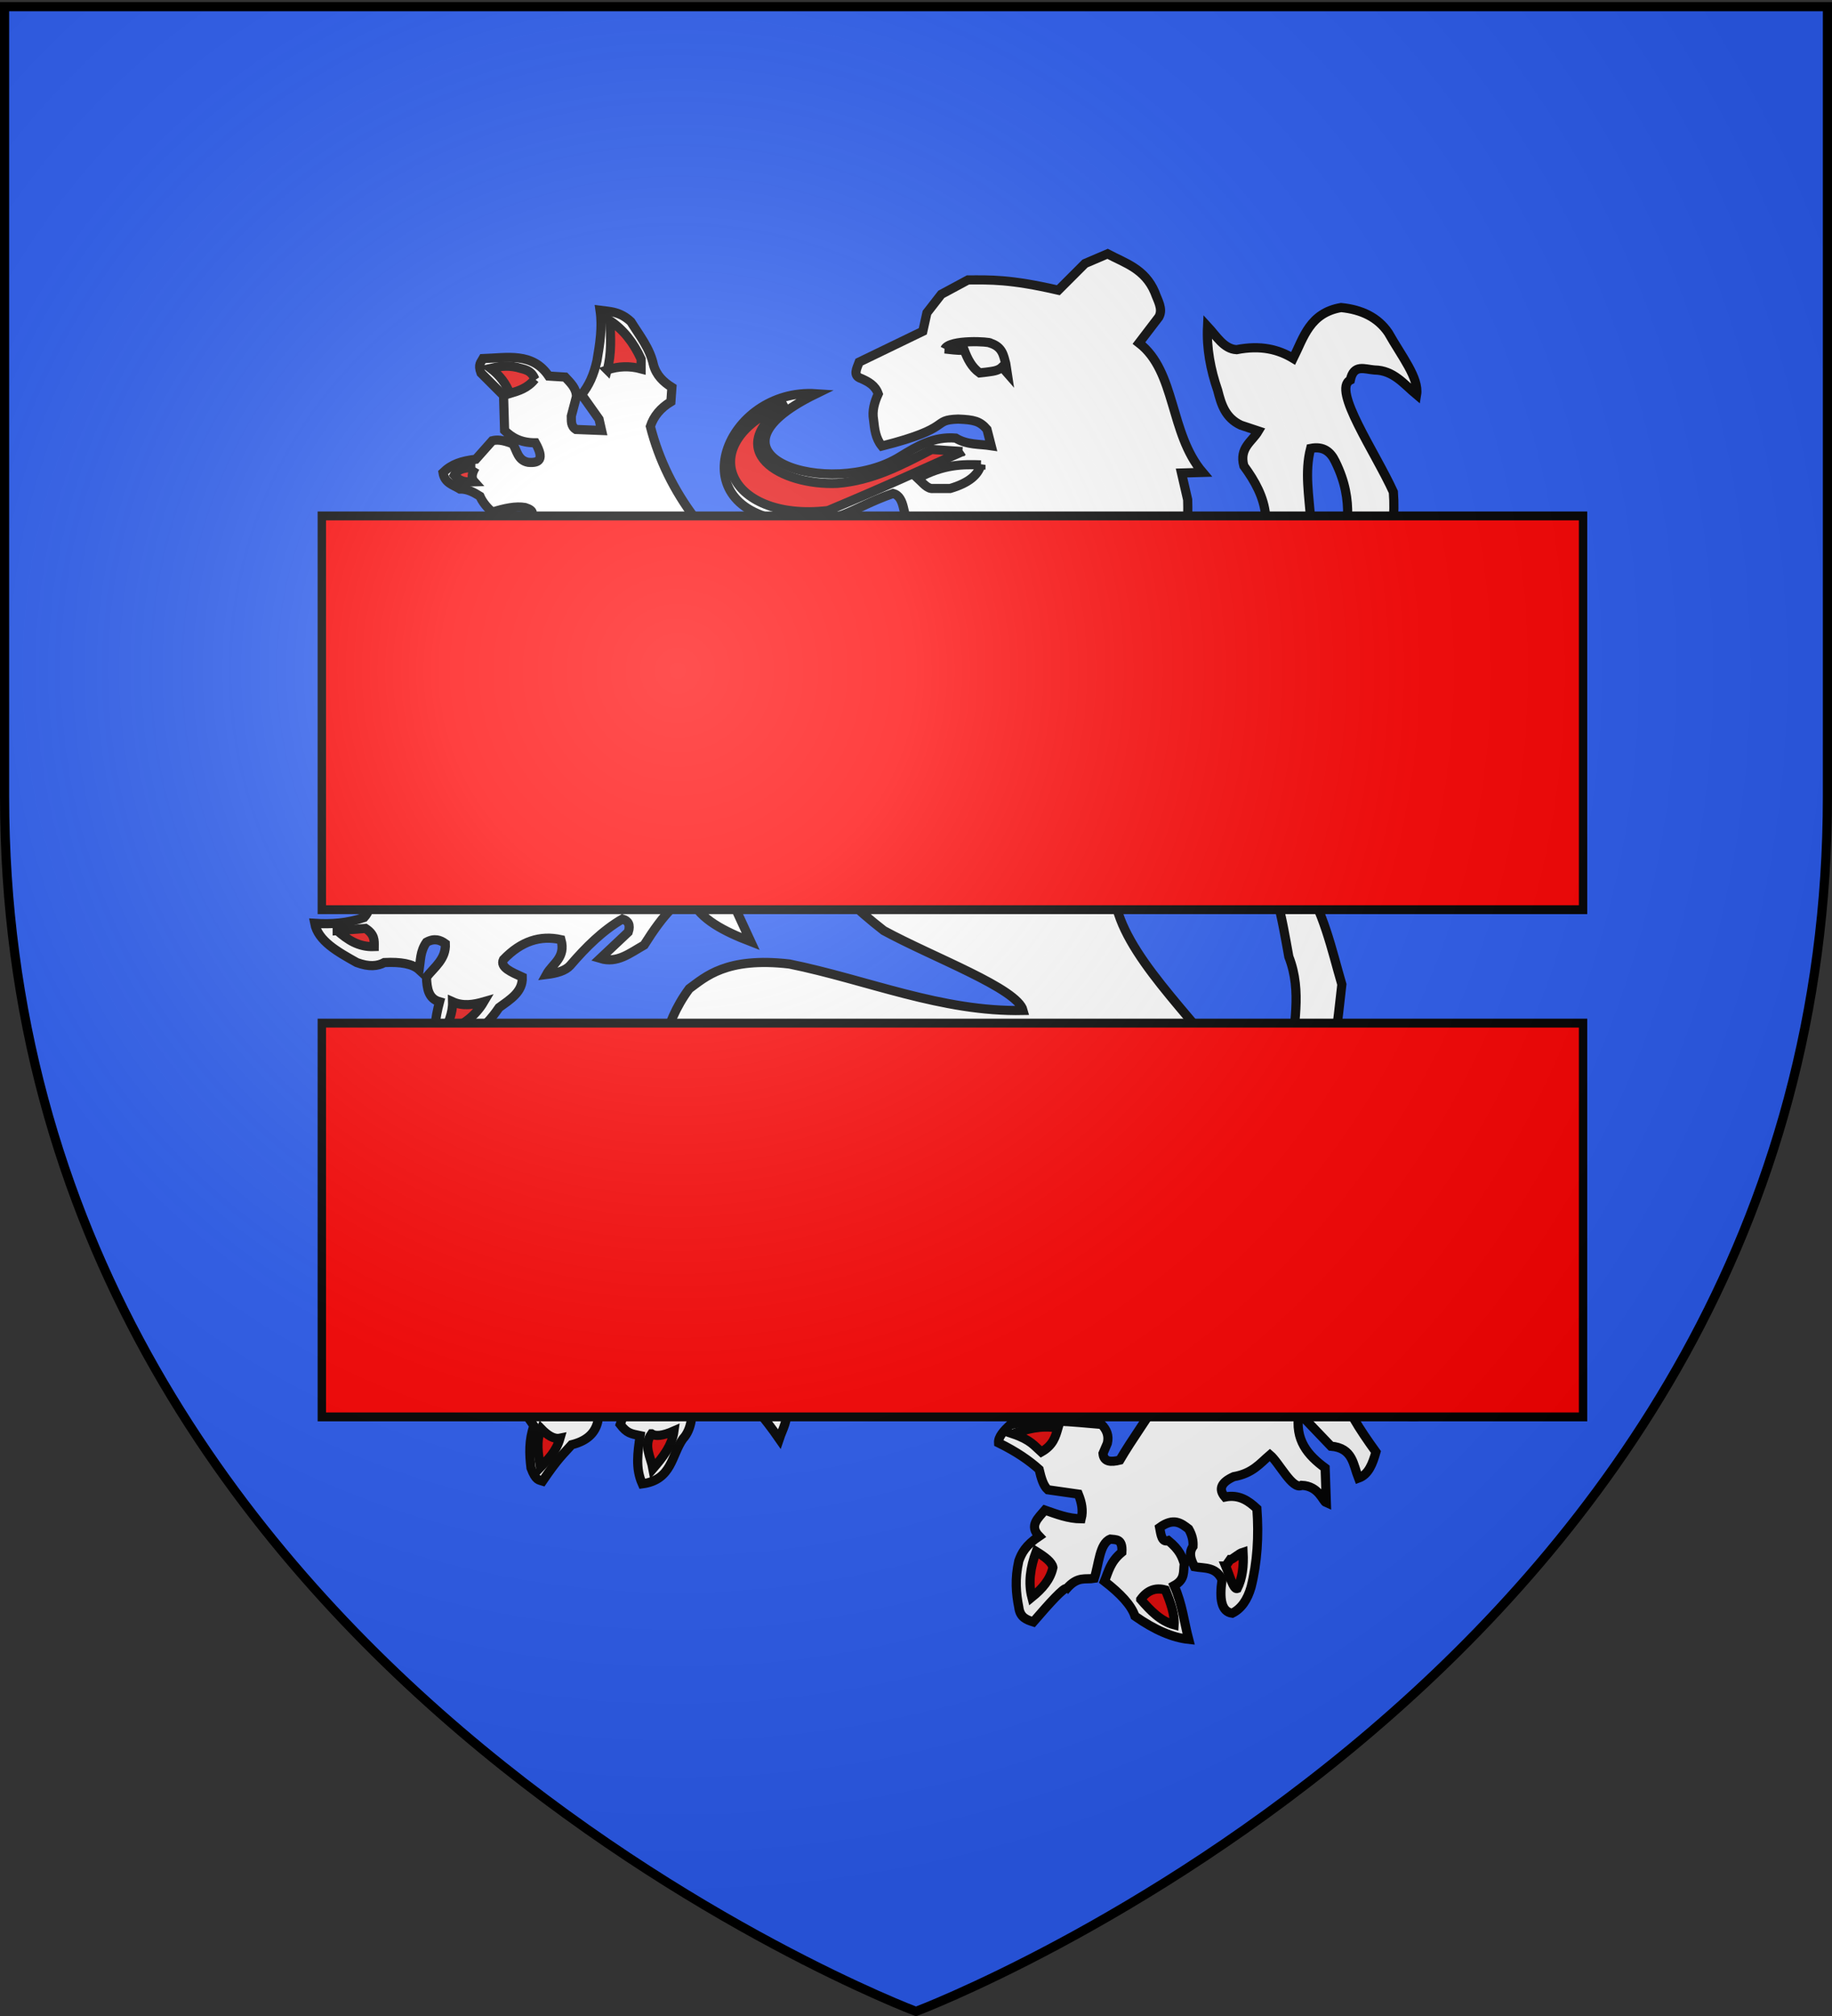 <svg xmlns="http://www.w3.org/2000/svg" xmlns:xlink="http://www.w3.org/1999/xlink" height="660" width="600" version="1.0"><rect width="100%" height="100%" fill="#333333" stroke="none"/><defs><linearGradient id="b"><stop style="stop-color:white;stop-opacity:.314" offset="0"/><stop offset=".19" style="stop-color:white;stop-opacity:.251"/><stop style="stop-color:#6b6b6b;stop-opacity:.125" offset=".6"/><stop style="stop-color:black;stop-opacity:.125" offset="1"/></linearGradient><linearGradient id="a"><stop offset="0" style="stop-color:#fd0000;stop-opacity:1"/><stop style="stop-color:#e77275;stop-opacity:.659" offset=".5"/><stop style="stop-color:black;stop-opacity:.323" offset="1"/></linearGradient><radialGradient xlink:href="#b" id="c" gradientUnits="userSpaceOnUse" gradientTransform="matrix(1.353 0 0 1.349 -77.63 -85.747)" cx="221.445" cy="226.331" fx="221.445" fy="226.331" r="300"/></defs><g style="display:inline"><path style="fill:#2b5df2;fill-opacity:1;fill-rule:evenodd;stroke:none;stroke-width:1px;stroke-linecap:butt;stroke-linejoin:miter;stroke-opacity:1" d="M300 658.5s298.5-112.32 298.5-397.772V2.176H1.5v258.552C1.5 546.18 300 658.5 300 658.5z"/></g><g style="display:inline"><g style="fill:#fff"><path style="fill:#fff;fill-opacity:1;fill-rule:evenodd;stroke:#000;stroke-width:3;stroke-linecap:butt;stroke-linejoin:miter;stroke-miterlimit:4;stroke-dasharray:none;stroke-opacity:1" d="M292.344 221.7c-4.061-10.977-7.775-22.218-4.748-34.966l8.742 4.035c-6.56-9.85-8.934-23.01-6.528-34.654 2.682 1.453 8.071 6.4 13.252 9.102-6.144-13.448-2.898-26.897-3.362-40.345l-2.018-8.741 6.921-.197c-10.894-12.806-8.666-32.996-20.844-42.362l6.527-8.545c1.425-2.69-.412-5.38-1.345-8.069-3.292-7.76-9.809-9.548-15.466-12.579l-7.396 3.165-8.741 8.742c-15.785-3.66-22.407-3.391-29.587-3.362l-8.741 4.707-4.707 6.051-1.345 6.052-20.845 10.086c-.78 2.128-2.188 4.465.673 5.38 2.328 1.047 4.568 2.211 5.576 5.019-1.28 2.81-2.047 5.62-1.542 8.429.335 3.03.637 6.067 2.719 8.66 23.84-6.009 15.918-8.531 25.018-8.828 5.201.215 7.094.66 9.414 3.362l1.374 5.35c-3.876-.594-7.752-.186-11.628-2.492-7.207-.62-12.703 2.734-18.155 6.051-22.782 14.259-69.152-.323-27.54-20.578-29.362-1.987-45.642 37.83-8.845 41.805 16.604 1.231 19.777-4.177 34.043-9.152 4.177 1.052 3.088 8.095 5.031 8.364 1.006 2.605 3.506 3.885 5.774 5.228 7.63-.3 13.714.41 15.071 3.247 1.31 2.112.527 3.177-.672 4.035-2.341 3.855-5.688 6.705-9.93 8.66-4.904.851-9.808.191-14.712-.157-8.688-5.076-12.488-10.152-16.22-15.228-.242 5.885-.158 13.107 2.059 16.532-7.741-.141-14.888 1.797-21.361 6.093-12.696 7.657-25.21 19.658-36.114 30.3-8.384 3.952-16.51 9.072-26.102 7.593-17.125-8.575-8.13-17.79-5.379-23.535-6.291.346-8.871 5.95-11.39 13.21-.406 6.146-.283 11.45 3.083 16.967 7.002 6.267 11.637 5.919 16.138 6.765 10.874-.493 20.887-2.277 30.497-4.666-6.857 3.927-9.081 6.023-9.693 8.7 24.166 3.755 33.63-4.913 50.431-7.396-3.5 5.042-9.02 10.372-8.462 14.834 28.278 1.541 50.14-11.601 59.131-13.883-3.695 4.006-7.117 7.943-3.362 10.086 12.249.258 27.706-10.58 31.013-13.686 10.24 4.764 20.955 12.447 34.293 16.81z" transform="translate(89.276 38.724)"/><path style="fill:#fff;fill-opacity:1;fill-rule:evenodd;stroke:#000;stroke-width:3;stroke-linecap:butt;stroke-linejoin:miter;stroke-miterlimit:4;stroke-dasharray:none;stroke-opacity:1" d="M231.983 113.47c-5.906-.202-12.146-.24-20.677 4.37 1.515 1.391 3.124 3.588 5.043 3.363h5.548c6.29-1.846 9.165-4.545 10.086-7.733z" transform="translate(89.276 38.724)"/><path style="fill:#e20909;fill-opacity:1;fill-rule:evenodd;stroke:#000;stroke-width:3;stroke-linecap:butt;stroke-linejoin:miter;stroke-miterlimit:4;stroke-dasharray:none;stroke-opacity:1" d="m225.931 109.1-10.086-.673c-9.855 5.135-19.366 10.18-30.931 11.095-18.356.8-38.322-10.67-16.474-26.056-31.453 12.24-19.868 38.876 13.448 34.965 21.537-9.016 29.363-12.888 44.043-19.332z" transform="translate(89.276 38.724)"/><path style="fill:#fff;fill-opacity:1;fill-rule:evenodd;stroke:#000;stroke-width:3;stroke-linecap:butt;stroke-linejoin:miter;stroke-miterlimit:4;stroke-dasharray:none;stroke-opacity:1" d="M164.405 155.664c-20.846-14.839-35.07-32.794-40.68-54.802 1.12-3.368 3.361-6.045 6.723-8.069l.336-4.707c-2.753-1.729-5.08-3.886-6.051-7.396-1.146-5.367-4.58-9.59-7.397-14.121-3.71-3.46-7.255-3.315-10.086-3.698.812 5.491-.065 10.982-1.009 16.474-1.014 4.588-2.684 8.3-5.043 11.095l5.716 8.069.84 3.698-8.405-.336c-1.76-1.143-1.462-2.8-1.513-4.371l1.681-6.388c-.013-2.74-1.957-4.513-3.698-6.388l-5.38-.336c-5.29-7.866-13.661-5.974-21.517-5.716-.624 1.169-1.737 1.849-.672 4.707l7.397 7.397.336 11.43c2.316 2.217 5.107 4.038 10.086 4.035 3.061 5.463 1.277 6.726-2.353 6.388-3.425-.622-3.645-3.809-5.044-6.051-3.594-1.419-5.348-1.365-6.724-1.009l-5.379 6.052c-4.698.571-7.854 1.557-10.759 4.37.525 3.449 3.356 4.015 5.548 5.38 2.463-.049 4.535 1.076 6.556 2.353.833 1.937 2.327 3.712 4.034 5.211 3.954-1.24 7.696-2.054 10.759-1.513 2.887.918 3.274 2.22.336 4.035-6.043-.22-7.75 1.728-9.414 3.698.897 3.586.897 6.5 0 8.742-3.138 6.1-6.276 8.863-9.413 12.44 4.897.268 9.67.287 14.12-.337 2.255-1.094 4.565-2.077 6.388-4.034h6.724c1.457-1.99 2.914-4.404 4.371-7.733 2.658-.329 5.037-1.56 9.414 3.698-.274 5.512-1.41 10.737-3.026 15.802 4.156 1.22 7.482-1.296 10.759-4.035 1.333 6.137.32 10.125-.337 15.466 4.931-3.026 8.293-4.035 10.087-3.026l3.698 15.802c13.316-7.63 24.683-23.767 37.991-32.276z" transform="translate(89.276 38.724)"/><path style="fill:#e20909;fill-opacity:1;fill-rule:evenodd;stroke:#000;stroke-width:3;stroke-linecap:butt;stroke-linejoin:miter;stroke-miterlimit:4;stroke-dasharray:none;stroke-opacity:1" d="M109.603 82.37c3.699-1.24 7.397-1.337 11.095-.336v-3.193c-2.526-5.54-5.935-9.758-10.254-12.608.33 5.532.587 11.045-.84 16.138zM85.9 85.397c-2.448 3.05-5.351 3.835-8.236 4.706-1.167-3.198-3.26-5.934-6.22-8.237 2.546-.58 5.147-1.077 8.573-.336 2.157.703 4.57.634 5.884 3.867zM66.4 114.31c-1.045 1.756-1.519 3.397-.335 4.707-2.186.063-4.371.353-6.556-2.185 1.187-2.228 3.936-2.504 6.892-2.522zM76.655 145.241c1.756 1.968 3.963 3.634 7.06 4.707-2.055 1.4-4.067 2.926-6.556 3.026-1.977.774-4.3.165-6.724-.84 3.226-1.722 4.75-4.294 6.22-6.893z" transform="translate(89.276 38.724)"/><path style="fill:#fff;fill-opacity:1;fill-rule:evenodd;stroke:#000;stroke-width:3;stroke-linecap:butt;stroke-linejoin:miter;stroke-miterlimit:4;stroke-dasharray:none;stroke-opacity:1" d="M276.723 222.67c-4.779-5.795-11.04-9.736-17.593-13.313-13.588 11.014-29.771 16.77-46.01 17.563 2.22-2.852 5.95-5.37 6.436-9.956-16.277 6.801-34.626 11.16-55.38 10.797.586-4.438 2.89-8.876 5.23-13.313-11.617 3.147-23.595 6.137-45.309 4.894-10.477 8.197-21.01 16.36-43.743 17.117-2.012-.5-1.044-2.49-.475-4.28 2.87-1.51 4.757-4.99 6.767-8.222-1.963-2.67-4.025-5.241-7.747-6.152-1.407-4.54-4.242-9.08-7.886-13.62-2.433-1.51-4.194-.744-6.628-.505-.132 5.22-.41 10.441.754 15.662-3.19 1.568-5.813 2.65-6.796 5.984 2.24 3.155 4.562 6.246 8.559 8.083.468 2.2 1.337 4.56-.336 5.902-3.646 1.882-7.29 2.179-10.936.476-.245-5.116 3.353-11.588-3.804-14.264-8.75-1.212-16.866-.516-24.724.95-1.725.04-2.951 1.075-4.246 1.974-1.082 1.244-1.243 2.488-.984 3.732 3.995.838 7.975 1.707 10.657 5.173 1.454 3.702.353 5.63.053 8.894l4.095 1.86 5.64-.236c5.164 2.853 2.732 5.705.475 8.558-4.757-1.11-7.945-2.219-10.936-3.328.66 4.404-.331 6.83-1.901 8.558-5.39 1.886-10.778 2.25-16.166 1.902 1.093 5.739 7.445 9.286 13.788 12.838 4.006 1.492 6.816 1.19 9.034 0 5.278-.26 9.27.398 11.411 2.377.444-3.011.264-6.022 2.378-9.034 2.59-1.43 4.48-.762 6.18.476.266 4.974-3.533 7.626-6.18 10.936.14 3.659.61 7.07 4.279 8.082-1.497 5.624-2.136 10.961-.951 15.69 8.971-1.481 15.504-6.484 20.445-13.788 3.684-2.69 7.813-5.133 7.608-9.984-3.563-1.63-7.404-3.207-6.182-5.706 5.845-6.112 12.112-8.036 18.851-6.546 1.658 5.965-2.817 7.842-4.755 11.411 3.356-.415 6.205-1.21 7.776-2.963 5.145-6.007 10.635-11.438 17.117-15.215 1.912.574 2.678 1.913 1.902 4.279l-9.173 8.64c5.558 1.698 9.685-1.742 14.374-4.39 6.34-10.063 11.755-16.046 15.412-14.907 2.994 6.483 10.73 10.413 19.494 13.788l-5.398-11.69c4.294-9.311 18.324-10.51 27.577-15.69 4.16 9.276 12.356 16.716 21.396 23.774 16.2 8.826 43.75 18.913 45.645 26.15-26.72.542-51.055-10.042-76.55-15.215-20.745-2.405-27.623 4.327-32.808 8.083-9.136 12.38-8.63 23.152-12.837 34.71-3.962 2.41-7.925 2.11-11.887 1.426-10.065-6.029-9.664-13.43-8.669-21.228-6.614 2.128-10.836 10.252-10.46 21.396.6 7.508 5.11 12.009 11.522 15.047 9.299 4.209 18.158 5.444 25.675-2.377 5.682 4.431 9.818 9.968 12.362 16.64-1.561 19.704-23.642 29.406-29.479 31.857-1.98-3.328-.526-6.656 0-9.985-.124-3.98-1.415-7.375-3.328-10.46l-9.034-.475c-4.474-7.913-12.02-4.155-18.543-4.28 2.27 3.119 5.654 5.292 6.32 10.014-.808 4.676-3.703 5.873-5.706 8.559 6.592 6.39 9.984 9.901 12.113 12.275 1.12 4.26-1.155 3.762-2.603 4.169-2.924 2.18-7.606-4.43-11.412-6.657-3.189-.241-6.378 1.133-9.567 3.578-11.753.767-14.06 8.356-18.149 14.658 5.527.173 11.093-.828 15.354 1.033 4.043 3.687 7.953 7.335 7.608 9.706 4.055.419 7.107-1.419 9.37-5.033 5.08-.509 6.477.658 6.656 2.377-6.345 3.15-11.228 6.39-10.46 9.985l4.28 6.181c-1.645 4.596-1.53 9.193-.952 13.789 1.58 4.235 2.653 3.9 3.804 4.279 5.148-7.588 6.87-8.895 9.51-11.887 8.901-2.191 10.339-8.689 7.607-17.592 2.307-5.1 6.407-4.376 10.46-3.804.387 4.923-.297 9.846-2.151 14.769 2.222 2.883 3.395 3.011 6.512 3.66-.78 5.579-1.595 10.636.701 15.776 9.812-1.33 9.505-9.406 13.313-14.74 2.917-3.09 3.184-8.097 2.964-11.636l-6.124-9.73c3.545-7.568 11.093-8.976 20.445-7.608-2.254 3.962-.65 7.924-.475 11.887 5.15 4.525 10.038 10.351 14.74 17.116 1.09-3.263 2.936-5.96 2.377-10.46-4.215-5.05-8.19-10.02-7.132-13.313.32-7.6 4.357-7.768 7.132-10.46-1.355 4.913-.864 9.826 0 14.74.215 3.965 2.407 6.833 6.656 8.558 8.874-2.375 13.553.493 19.02 2.377-.46-3.983-3.6-7.371-8.084-10.46-7.532-2.65-5.784-7.038-6.656-10.936-.597-5.512.82-6.326 1.426-9.034 3.552 3.466 3.673 9.677 5.23 14.74 9.118 4.997 13.773 5.53 19.019 6.656 1.568-1.274 1.596-3.06.475-5.23-3.62-2.677-7.658-4.31-10.46-9.034-3.535-5.328-1.682-7.718-.475-10.46 7.597-2.688 15.625-4.968 16.305-9.817 4.774-5.875 6.56-13.168 7.132-20.92-2.59-8.098-6.436-13.794-13.928-12.53 1.429 5.07 3.91 10.142 2.853 15.214 1.328 7.357-2.813 8.698-5.706 11.411.399-3.031.429-5.97-.95-8.558-6.745-10.458-14.775-20.631-13.79-32.807 2.672-6.658 8.023-7.062 13.314-7.608l29.925-.84c3.743-2.206 7.298-3.66 10.762-4.754 5.225-1.647 10.243-2.471 15.39-3.805-3.467 6.285-7.238 12.532-10.754 18.81-6.023 10.757-11.294 21.608-12.991 32.906.528 9.826 1.986 18.536 4.754 25.675 5.01 8.412 2.787 12.001 2.853 17.117-4.42 2.092-11.53-.657-18.068-2.377-1.537 6.571 5.127 9.766 10.936 13.313 9.641-.196 12.057-1.836 15.215-3.329 5.868-5.149 7.043-12.644 7.608-20.445 14.739 2.089 28.806 1.316 43.546.279-.549 14.105-13.125 28.211-21.396 42.317-2.92.718-5.258.66-5.51-2.18l1.427-3.33c.62-2.56-.287-4.512-1.902-6.18-9.744-.78-19.325-2.13-29.925.086-2.077 1.985-3.934 3.97-3.804 5.956 5.915 2.899 10.052 5.798 13.284 8.697.642 2.683 1.332 5.294 2.853 6.657l9.985 1.426c1.098 2.695 1.64 5.389.95 8.083-4.268-.032-8.049-1.526-11.886-2.853-2.202 2.612-5.288 5.088-1.902 8.559-4.444 2.972-5.746 5.552-6.656 8.083-1.327 5.867-.897 10.681 0 15.215.424 3.325 2.577 4.058 4.754 4.754 5.32-6.156 10.042-11.417 10.936-10.935 3.695-4.184 6.16-2.833 9.034-3.329 1.511-4.65 1.711-11.399 5.23-12.837 1.866.23 4.086-.247 3.804 4.279-3.86 3.17-4.364 6.34-5.706 9.51 5.191 4.01 8.824 7.848 9.985 11.41 6.551 4.597 12.386 7.046 17.593 7.608-1.532-5.846-2.029-11.348-4.755-17.592 3.741-2.049 2.933-4.666 3.328-7.132-.703-2.239-1.459-4.493-5.23-7.608-2.17.707-2.411-1.961-2.853-4.279 4.637-3.361 7.058-1.406 9.51.476 1.237 2.155 1.528 3.996 1.426 5.705-1.546 2.219-.619 4.438.475 6.657 3.287.601 7.006-.096 9.034 4.279-.925 6.29-.221 10.463 3.329 10.936 2.986-1.465 4.987-4.405 6.18-8.559 2.026-8.094 2.566-16.684 1.903-25.675-2.81-2.622-5.88-4.725-10.46-3.804-2.31-2.684-1.113-4.868 2.852-6.656 6.219-1.088 8.625-4.355 11.887-7.132 3.011 2.536 7.367 11.567 10.378 9.96 5.703.236 6.866 5.213 8.083 5.706l-.393-11.387c-5.594-4.138-10.058-9.053-8.559-18.068l10.46 10.936c7.216.576 7.302 6.088 9.034 10.46 3.3-1.176 4.614-4.734 5.706-8.558-5.239-7.288-10.21-14.653-12.362-22.823-1.843-7.505 1.983-6.82 3.804-9.034 1.343 8.943 5.11 14.98 10.935 18.544 6.466 1.9 12.436 2.561 17.117 0 7.428-7.62 14.358-15.52 14.74-27.102-11.068 7.72-23.94 27.415-30.43 4.755-1.01-5.95.773-11.1 2.853-16.166.615-7.2-.283-14.701-1.902-22.347 4.209.052 7.608 2.533 10.935 5.23 1.499 3.405 2.344 7.463 3.44 11.272 1.701-5.095 3.606-10.104 2.266-16.502-5.235-10.557-13.245-15.748-25.2-13.313-15.238 3.342-27.623 8.809-43.07 13.284-7.293-5.15-5.37-14.74-2.1-25.171 14.948-1.44 24.499-8.593 31.857-18.068 3.305-10.655 4.444-22.288 5.955-35.631-3.484-11.897-5.84-23.793-13.562-35.69-7.415-16.106-6.615-26.161-5.706-36.135 5.425-23.152 16.452-39.502 28.053-55.154 4.491-9.753 9.252-19.256 8.083-34.234-5.905-13.003-20.168-33.617-14.096-36.64 1.131-5.331 4.642-3.534 7.914-3.3 6.23.08 9.657 4.646 13.79 8.084.896-5.411-4.99-12.696-9.232-20.248-3.494-5.146-8.864-7.614-15.493-8.28-10.27 1.767-12.25 9.752-15.69 16.641-4.807-2.914-10.61-4.407-18.544-2.853-4.161-.222-6.6-4.463-9.51-7.607-.349 7.216.993 14.151 3.329 20.92 1.152 4.573 2.5 9.037 7.607 11.412l5.706 1.901c-2.053 3.492-6.333 5.499-4.755 11.412 3.691 5.013 6.563 10.26 7.132 16.166-.283 4.946-2.237 8.223-4.279 11.41 4.748.15 9.376.15 12.362-1.901 3.74-1.478 5.08-4.875 6.657-8.083-.47-7.766-2.013-15.532 0-23.298 4.204-.839 6.559 1.097 8.083 4.28 6.718 13.65 3.127 22.447 2.853 32.807-8.569 21.237-21.215 42.475-31.857 63.712-3.017 8.982-.81 17.094 1.427 25.2 8.345 15.886 10.085 27.997 12.362 40.415 4.518 11.603 1.285 22.56.95 33.758.064 4.03-1.68 6.769-4.754 8.559-3.905 2.982-8.539 4.992-13.788 6.18-.949-5.863-.967-11.727-6.182-17.592-15.481-19.324-36-39-33.282-57.056-.031-8.674-1.453-17.812.95-25.675z" transform="translate(89.276 38.724)"/><path style="fill:#e20909;fill-opacity:1;fill-rule:evenodd;stroke:#000;stroke-width:3;stroke-linecap:butt;stroke-linejoin:miter;stroke-miterlimit:4;stroke-dasharray:none;stroke-opacity:1" d="M68.23 206.98c-1.163 3.249-1.054 6.498.95 9.747 2.707 1.384 4.527.106 6.657-.238-1.588-3.644-3.516-7.118-7.607-9.51zM27.34 229.326c3.645-1.962 7.29-3.453 10.935-1.664.08 2.338.03 4.612-2.377 5.706-2.449-2.965-5.489-3.563-8.559-4.042zM21.158 265.938c3.34 2.912 6.91 5.443 12.125 5.23.02-1.981.203-3.963-2.853-5.944l-9.272.714zM58.958 289.235c.098 3.893-1.556 6.91-2.615 10.223 5.01-2.19 9.71-4.896 12.838-10.223-3.408.984-6.815 1.528-10.223 0zM88.2 358.416c-.713 3.122 1.928 5.574 4.279 8.083l4.279-5.943c-1.924-2.262-4.733-3.047-8.559-2.14zM70.607 392.888c-4.478.275-8.438 2.105-11.649 6.18 4.682-.061 8.629.858 11.411 3.329.965-2.949 1.764-5.938.238-9.51zM87.962 429.023c-1.772 4.2-.924 8.4-.238 12.6 2.514-2.608 5.132-5.06 6.419-9.51-2.06.42-4.121-.985-6.181-3.09zM124.097 430.687c1.29.85 3.547.733 7.37-.95-.677 4.93-3.733 8.673-6.894 12.362-.683-3.804-3.249-7.608-.476-11.412zM257.228 428.785c-5.719-.977-10.264.392-14.74 1.902 5.823 1.981 7.037 3.963 9.272 5.944 3.903-2.2 4.654-5.029 5.468-7.846zM250.096 469.2c-1.974 5.293-2.62 10.319-1.426 14.978 3.354-2.722 6.062-5.766 6.894-9.748-.313-1.743-2.64-3.486-5.468-5.23zM284.33 484.89c2.082-2.867 4.734-4.025 8.083-3.09 1.664 4.042 3.067 7.996 2.853 11.411-4.434-1.197-7.752-4.625-10.936-8.32zM312.145 473.955l1.49-2.121c.848.003 2.662-1.924 4.216-2.396.25 4.552-.253 8.601-1.902 11.887-1.268.457-2.536-4.36-3.804-7.37z" transform="translate(89.276 38.724)"/><path style="fill:#fff;fill-opacity:1;fill-rule:evenodd;stroke:#000;stroke-width:3;stroke-linecap:butt;stroke-linejoin:miter;stroke-miterlimit:4;stroke-dasharray:none;stroke-opacity:1" d="M220.142 75.512c1.644-3.248 15.097-2.38 14.977-1.901 3.964 1.299 4.263 4.063 4.993 6.656l.475 3.09-1.664-1.901c-1.427 1.347-3.378 1.382-5.23 1.664l-2.14.238c-2.625-1.908-3.917-4.577-4.992-7.37-2.815.01-4.429-.28-6.42-.476zM200.716 324.944c.159 13.252 17.053 9.77 30.258 6.892-.978 6.8 2.493 8.557 12.608 4.707l11.43-21.349c-7.696 2.042-14.7 2.043-25.719 8.237-9.524 1.093-18.62.462-28.577 1.513z" transform="translate(89.276 38.724)"/></g><g style="display:inline"><path style="fill:red;fill-opacity:1;fill-rule:nonzero;stroke:#000;stroke-width:3;stroke-miterlimit:4;stroke-dasharray:none;stroke-dashoffset:0;stroke-opacity:1" d="M-70.808 146.463h450.943V279.5H-70.808z" transform="matrix(.916 0 0 .969 170.266 26.976)"/><path style="fill:red;fill-opacity:1;fill-rule:nonzero;stroke:#000;stroke-width:3;stroke-miterlimit:4;stroke-dasharray:none;stroke-dashoffset:0;stroke-opacity:1;display:inline" d="M-70.808 317.827h450.943v133.037H-70.808z" transform="matrix(.916 0 0 .969 170.266 26.976)"/></g></g><path d="M300 658.5s298.5-112.32 298.5-397.772V2.176H1.5v258.552C1.5 546.18 300 658.5 300 658.5z" style="opacity:1;fill:url(#c);fill-opacity:1;fill-rule:evenodd;stroke:none;stroke-width:1px;stroke-linecap:butt;stroke-linejoin:miter;stroke-opacity:1"/><path d="M300 658.5S1.5 546.18 1.5 260.728V2.176h597v258.552C598.5 546.18 300 658.5 300 658.5z" style="opacity:1;fill:none;fill-opacity:1;fill-rule:evenodd;stroke:#000;stroke-width:3;stroke-linecap:butt;stroke-linejoin:miter;stroke-miterlimit:4;stroke-dasharray:none;stroke-opacity:1"/></svg>
